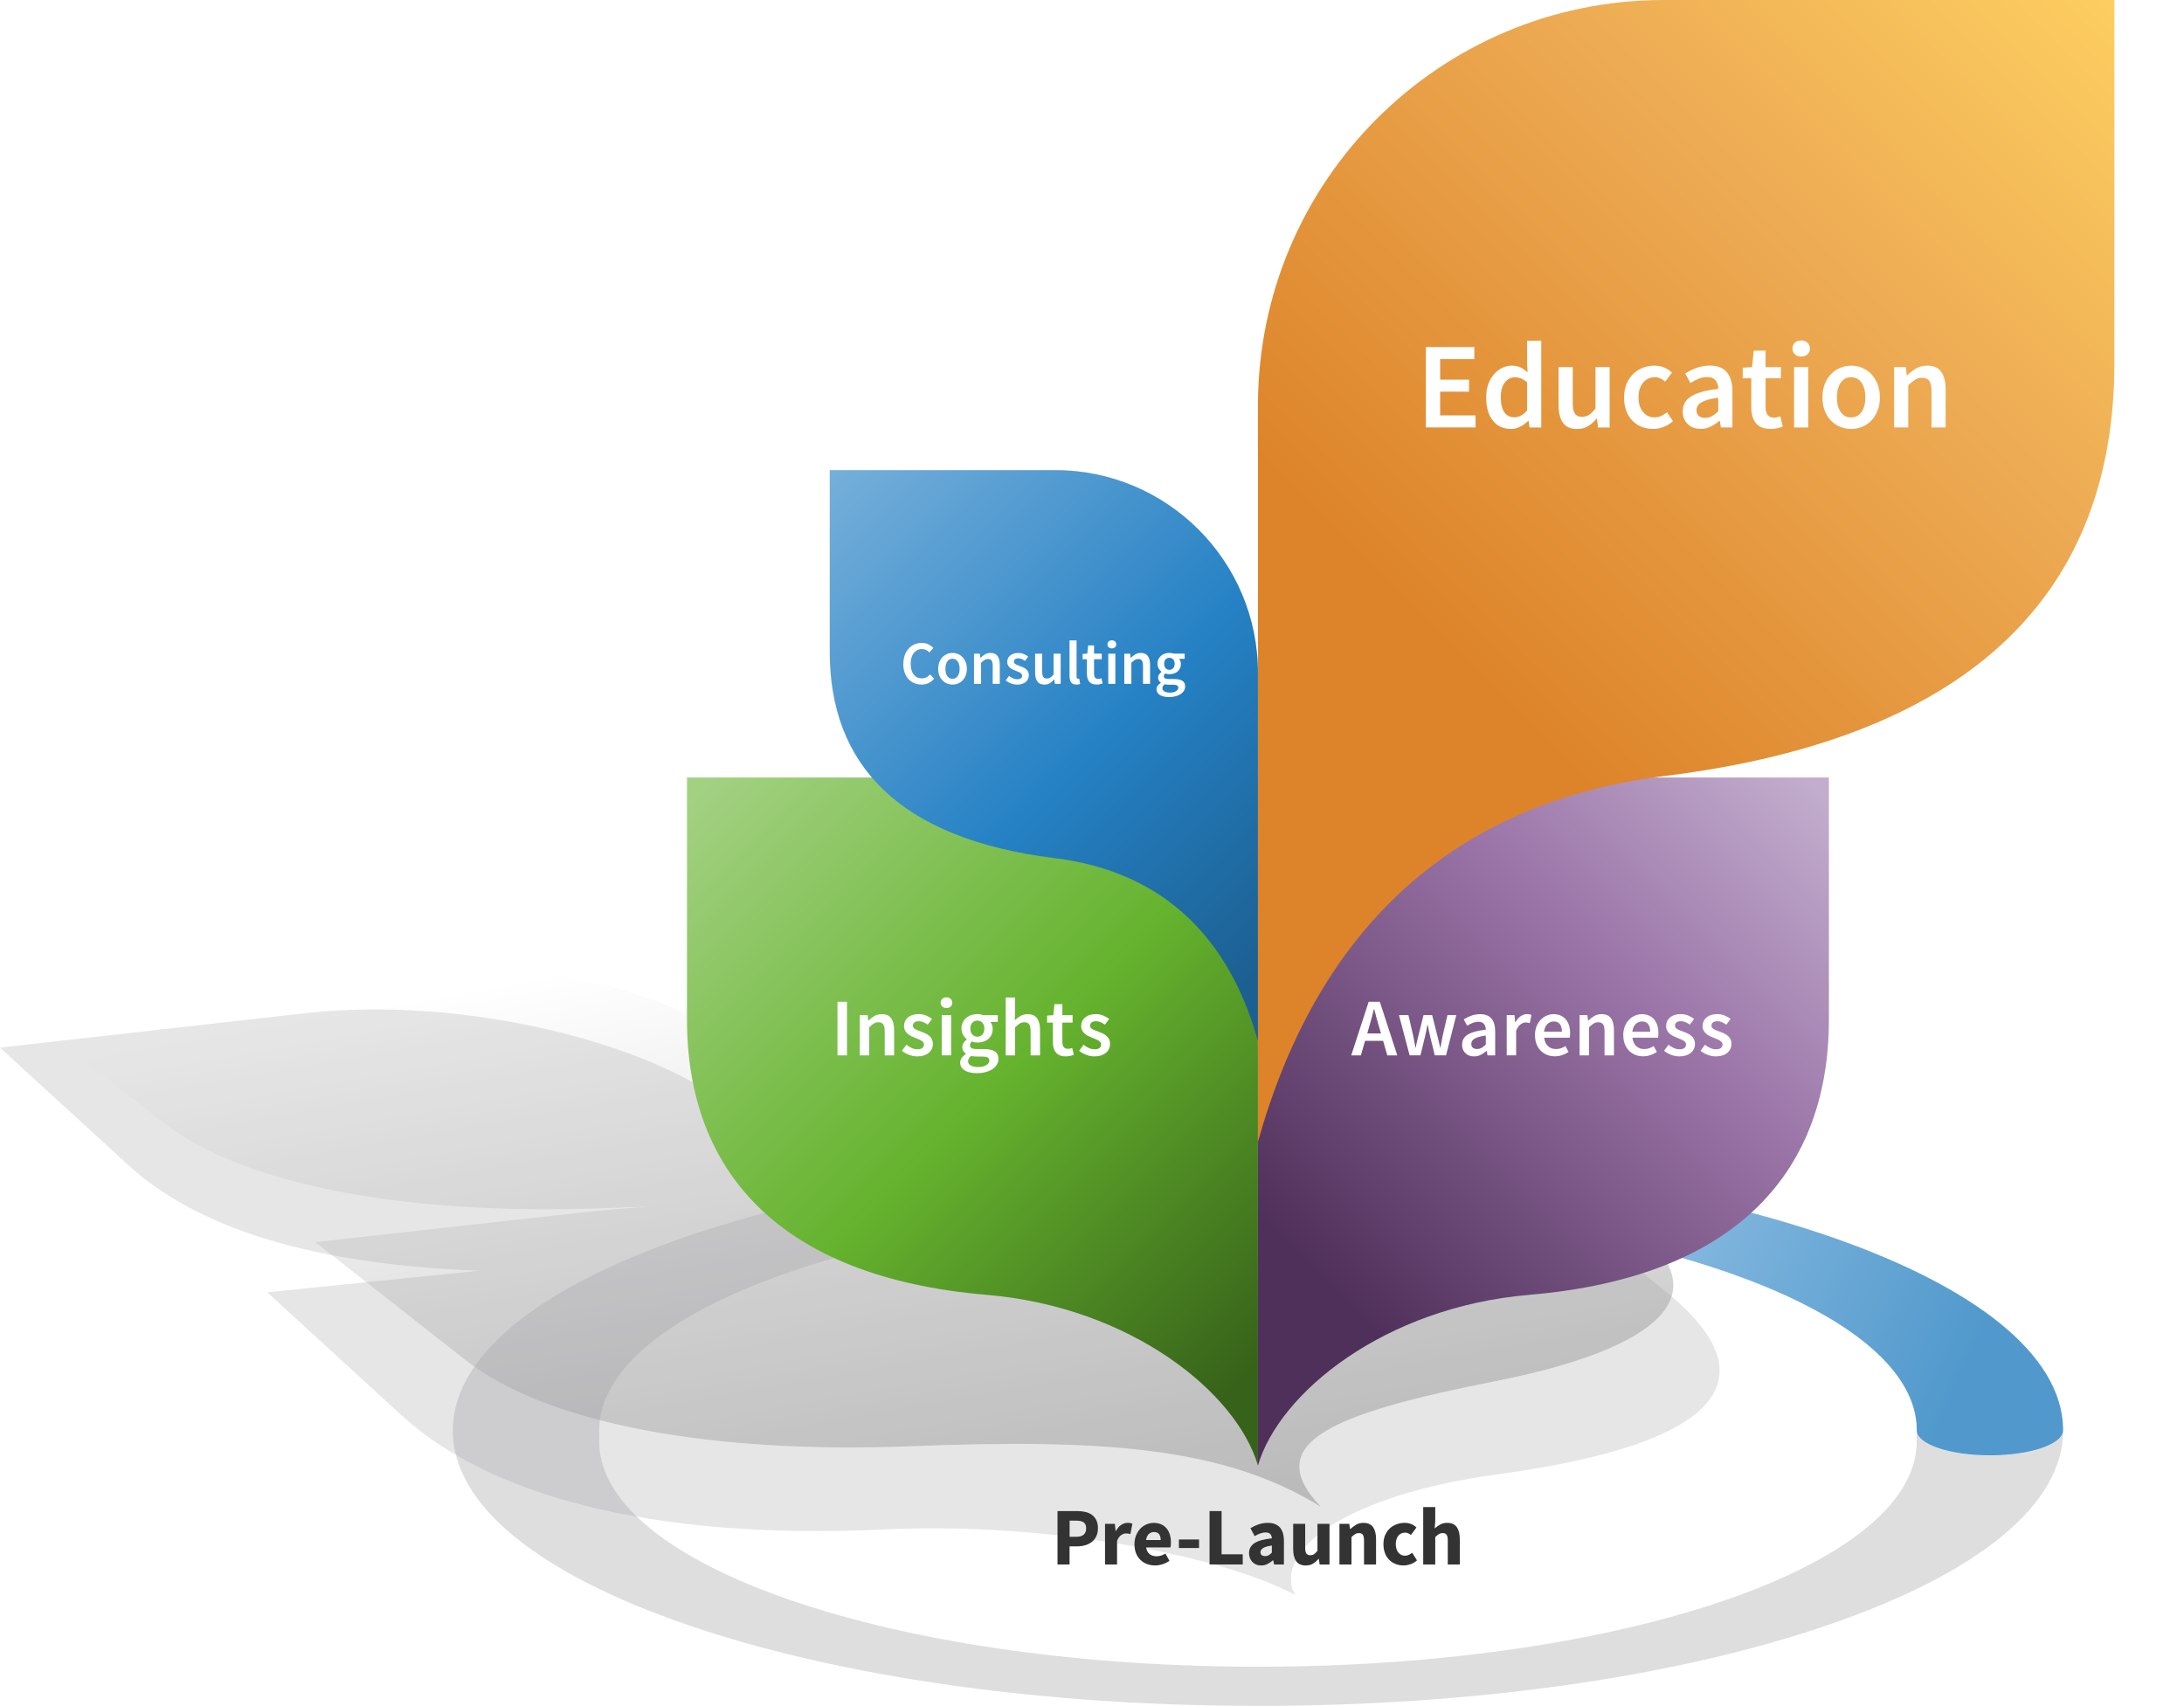 <svg width="800" height="625" viewBox="0 0 800 625" fill="none" xmlns="http://www.w3.org/2000/svg">
<g id="01-pre-launch-coliquio-solutions-framework-800x625" clip-path="url(#clip0_2_367)">
<rect width="800" height="625" fill="white"/>
<g id="Group">
<g id="cycle">
<path id="Vector" d="M755.73 523.7C755.73 523.81 755.73 523.91 755.73 524.02C755.73 523.91 755.73 523.8 755.73 523.7ZM755.73 523.37C755.73 523.46 755.73 523.55 755.73 523.64C755.73 523.55 755.73 523.46 755.73 523.37ZM702.09 523.18V523.22V523.18ZM460.79 423.17C461.22 423.17 461.65 423.17 462.08 423.17C461.65 423.17 461.22 423.17 460.79 423.17ZM460.79 423.17C382 423.17 307.94 433.66 252.23 452.71C196.52 471.76 165.85 497.09 165.85 524.04C165.85 550.99 196.52 576.32 252.23 595.37C307.94 614.42 382 624.92 460.79 624.92C539.58 624.92 613.64 614.43 669.34 595.37C725.05 576.32 755.73 550.99 755.73 524.04C755.73 529.1 743.72 533.21 728.92 533.21C714.12 533.21 702.1 529.1 702.1 524.04C702.1 524.13 702.1 524.22 702.1 524.31V524.34C702.1 524.42 702.1 524.49 702.1 524.57C702.1 524.6 702.1 524.62 702.1 524.65C702.1 524.71 702.1 524.78 702.1 524.84V524.87C702.1 524.95 702.1 525.03 702.1 525.11C701.31 546.59 676.66 566.76 632.47 582.05L632.41 582.07C632.09 582.18 631.77 582.29 631.45 582.4C631.13 582.51 630.81 582.62 630.48 582.73L630.42 582.75C585.7 597.87 526.75 606.3 463.95 606.57C463.71 606.57 463.48 606.57 463.24 606.57H463.16C462.98 606.57 462.78 606.57 462.6 606.57H462.37C462.15 606.57 461.93 606.57 461.71 606.57H461.61C461.35 606.57 461.09 606.57 460.83 606.57C460.57 606.57 460.31 606.57 460.05 606.57H459.95C459.73 606.57 459.51 606.57 459.29 606.57H459.06C458.88 606.57 458.69 606.57 458.5 606.57H458.41C458.18 606.57 457.94 606.57 457.71 606.57H457.69C394.4 606.3 335.02 597.74 290.18 582.4C245.18 567.01 220.14 546.61 219.51 524.87V524.84C219.51 524.77 219.51 524.71 219.51 524.64V524.57C219.51 524.49 219.51 524.42 219.51 524.34V524.31C219.51 524.22 219.51 524.13 219.51 524.04C219.51 523.95 219.51 523.86 219.51 523.77V523.73C219.51 523.66 219.51 523.58 219.51 523.51V523.44C219.51 523.38 219.51 523.31 219.51 523.24V523.2C220.13 501.46 245.17 481.06 290.18 465.67C335.18 450.28 394.84 441.71 458.39 441.5H458.49C458.68 441.5 458.87 441.5 459.06 441.5H459.28C459.5 441.5 459.72 441.5 459.94 441.5H460.04C460.3 441.5 460.56 441.5 460.82 441.5C446.01 441.5 434 437.39 434 432.33C434 427.27 446.01 423.16 460.82 423.16" fill="#DEDEDF"/>
<path id="Vector_2" d="M460.79 423.15C445.98 423.15 433.97 427.26 433.97 432.32C433.97 437.38 445.98 441.49 460.79 441.49C461.05 441.49 461.31 441.49 461.57 441.49H461.75C461.94 441.49 462.13 441.49 462.33 441.49H462.64C462.8 441.49 462.96 441.49 463.12 441.49H463.37C463.55 441.49 463.72 441.49 463.9 441.49H464.08C464.28 441.49 464.48 441.49 464.68 441.49H464.85C465.05 441.49 465.26 441.49 465.46 441.49H465.58C465.8 441.49 466.02 441.49 466.24 441.49H466.33C497.69 441.73 527.46 444.01 554.72 447.95C564.38 449.35 573.72 450.95 582.7 452.75L582.85 452.78C583.01 452.81 583.18 452.85 583.34 452.88C583.48 452.91 583.6 452.93 583.74 452.96C583.89 452.99 584.05 453.02 584.2 453.05C584.41 453.09 584.63 453.14 584.85 453.18L585.09 453.23C611.24 458.61 634.17 465.65 652.63 473.91L652.68 473.93C652.89 474.02 653.1 474.12 653.31 474.21H653.33C653.51 474.3 653.69 474.38 653.87 474.46L654.08 474.55C654.2 474.61 654.32 474.66 654.44 474.72C654.6 474.79 654.75 474.86 654.91 474.94L655.08 475.02C657.08 475.95 659.03 476.89 660.92 477.85C673.93 484.44 684.23 491.7 691.27 499.44C697.58 506.38 701.29 513.71 701.99 521.31V521.37C702 521.44 702.01 521.51 702.01 521.58C702.01 521.64 702.01 521.69 702.02 521.74C702.02 521.8 702.02 521.85 702.03 521.9V521.98V522.06C702.04 522.13 702.04 522.2 702.05 522.28V522.46C702.06 522.54 702.07 522.63 702.07 522.71V522.83C702.07 522.93 702.08 523.03 702.09 523.13V523.2C702.09 523.31 702.09 523.42 702.09 523.53V523.62C702.09 523.74 702.09 523.86 702.09 523.98C702.09 529.04 714.1 533.15 728.91 533.15C743.72 533.15 755.72 529.04 755.72 523.98C755.72 523.87 755.72 523.77 755.72 523.66V523.6C755.72 523.51 755.72 523.42 755.72 523.33V523.3C755.46 509.64 747.23 496.59 732.53 484.71C718.35 473.25 698.19 462.88 673.37 454.05H673.35C673.08 453.95 672.8 453.85 672.53 453.75C672.39 453.7 672.25 453.65 672.11 453.6C672.02 453.57 671.92 453.53 671.83 453.5C670.39 453 668.94 452.5 667.47 452.01C667.34 451.97 667.21 451.92 667.08 451.88C666.97 451.84 666.85 451.8 666.74 451.77C654.11 447.55 640.37 443.72 625.69 440.33C602.16 434.89 576.2 430.58 548.47 427.64C522.05 424.83 494.04 423.26 465.08 423.11H465C464.11 423.11 463.21 423.11 462.32 423.11H462.06C461.63 423.11 461.2 423.11 460.77 423.11" fill="url(#paint0_linear_2_367)"/>
<g id="Vector_3" filter="url(#filter0_d_2_367)">
<path d="M460.79 441.49C460.53 441.49 460.27 441.49 460.01 441.49H459.91C459.69 441.49 459.47 441.49 459.25 441.49H459.03C458.84 441.49 458.64 441.49 458.46 441.49H458.36C327.01 441.93 220.79 478.27 219.49 523.19V523.23C219.49 523.29 219.49 523.36 219.49 523.43V523.5C219.49 523.58 219.49 523.65 219.49 523.72V523.76C219.49 523.85 219.49 523.94 219.49 524.03C219.49 524.12 219.49 524.21 219.49 524.3V524.33C219.49 524.41 219.49 524.48 219.49 524.56V524.63C219.49 524.69 219.49 524.76 219.49 524.83V524.86C220.79 569.7 326.64 605.98 457.66 606.56H457.68C457.92 606.56 458.15 606.56 458.38 606.56H458.47C458.66 606.56 458.84 606.56 459.03 606.56H459.26C459.48 606.56 459.7 606.56 459.92 606.56H460.02C460.28 606.56 460.54 606.56 460.8 606.56C461.06 606.56 461.32 606.56 461.58 606.56H461.68C461.9 606.56 462.12 606.56 462.34 606.56H462.57C462.76 606.56 462.94 606.56 463.13 606.56H463.21C463.45 606.56 463.68 606.56 463.92 606.56C528.8 606.28 587.5 597.24 630.39 582.74L630.45 582.72C631.09 582.5 631.75 582.28 632.38 582.06L632.44 582.04C674.83 567.37 701.25 547.29 702.07 525.1C702.07 525.02 702.07 524.93 702.07 524.85V524.82C702.07 524.75 702.07 524.69 702.07 524.63C702.07 524.6 702.07 524.58 702.07 524.55C702.07 524.47 702.07 524.4 702.07 524.32V524.29C702.07 524.2 702.07 524.11 702.07 524.02C702.07 523.9 702.07 523.78 702.07 523.66V523.57C702.07 523.46 702.07 523.35 702.07 523.24V523.17C702.07 523.07 702.07 522.97 702.06 522.87C702.06 522.83 702.06 522.79 702.06 522.75C702.06 522.67 702.06 522.58 702.05 522.5C702.05 522.44 702.05 522.38 702.04 522.32C702.04 522.25 702.04 522.18 702.03 522.1C702.03 522.05 702.03 521.99 702.02 521.93C702.02 521.87 702.02 521.82 702.01 521.77C702.01 521.65 701.99 521.52 701.98 521.4V521.34C700.36 504.04 683.18 488.07 655.06 475.05L654.89 474.97C654.74 474.9 654.57 474.82 654.42 474.75C654.3 474.69 654.18 474.64 654.06 474.58L653.85 474.49C653.67 474.41 653.49 474.33 653.31 474.25H653.29C653.08 474.15 652.87 474.05 652.66 473.96L652.61 473.94C634.15 465.68 611.22 458.64 585.07 453.26L584.83 453.21C584.62 453.17 584.4 453.12 584.18 453.08C584.03 453.05 583.87 453.02 583.72 452.99C583.58 452.96 583.46 452.94 583.32 452.91C583.16 452.88 582.99 452.84 582.83 452.81L582.68 452.78C547.56 445.74 506.76 441.64 463.22 441.5H463.12C462.93 441.5 462.73 441.5 462.54 441.5H462.33C462.11 441.5 461.89 441.5 461.67 441.5H461.57C461.31 441.5 461.05 441.5 460.79 441.5" fill="white"/>
</g>
</g>
<g id="shadow02" style="mix-blend-mode:multiply" opacity="0.5" filter="url(#filter1_f_2_367)">
<g id="Group_2">
<path id="Vector_4" d="M488.38 363.24L433.45 320.1L336.92 330.83C290.33 336.01 226.08 349.55 265.63 380.61C226.08 349.55 147.55 351.88 100.96 357.05L4.43 367.78L59.36 410.92C89.7 434.75 150.83 445.35 222.09 442.57C227.7 442.35 233.15 442.17 238.44 442.03C228.94 442.6 220.02 443.4 212.03 444.29L115.5 455.02L170.43 498.16C200.77 521.99 261.9 532.59 333.16 529.81C404.32 527.03 448.48 530.05 483.81 551.97C461.47 528.6 487.96 517.74 547.67 505.97C607.46 494.18 629.78 474.3 599.44 450.48L544.51 407.34L447.98 418.07C440 418.96 431.49 420.09 423.09 421.51C427.38 420.59 431.88 419.66 436.59 418.73C496.38 406.94 518.7 387.06 488.36 363.24H488.38Z" fill="url(#paint1_linear_2_367)" fill-opacity="0.8"/>
</g>
</g>
<g id="shadow01" style="mix-blend-mode:multiply" opacity="0.5" filter="url(#filter2_f_2_367)">
<g id="Group_3" style="mix-blend-mode:multiply">
<g id="Vector_5" style="mix-blend-mode:multiply">
<path d="M494.91 378.71L440.47 334.09L320.43 347.63C261.9 354.23 240.15 381.34 271.6 408.58C240.16 381.34 168.54 364.76 111.89 371.16L0 383.78L47.03 426.84C71.52 449.26 113.06 463.28 175.68 465.49L97.89 473.41L147.11 518.48C178.05 546.81 236.02 564.4 324.15 560.27C385.75 557.38 448.69 570.45 474.3 584.21C466.38 568.9 490.7 547.97 548.81 540.05C634.57 528.37 646.89 503.26 610.96 473.82L553.85 427.02L469.55 435.6C518.23 421.68 523.28 401.97 494.91 378.71V378.71Z" fill="#9B9B9E" fill-opacity="0.5"/>
</g>
</g>
</g>
<g id="insights">
<path id="Vector_6" d="M361.72 284.83C416.43 284.83 460.78 329.18 460.78 383.89V536.87C453.01 510.21 414.4 478.83 361.42 474.34C284.35 467.81 251.64 428.16 251.64 373.45V284.82H361.72V284.83Z" fill="url(#paint2_linear_2_367)"/>
<g id="Group_4">
<path id="Vector_7" d="M306.77 366.98H310.25V386.62H306.77V366.98Z" fill="white"/>
<path id="Vector_8" d="M314.94 371.87H317.79L318.03 373.85H318.15C318.81 373.21 319.53 372.66 320.3 372.2C321.07 371.74 321.97 371.51 322.99 371.51C324.57 371.51 325.72 372.02 326.44 373.03C327.16 374.04 327.52 375.49 327.52 377.37V386.62H324.07V377.82C324.07 376.6 323.89 375.74 323.53 375.24C323.17 374.74 322.58 374.49 321.76 374.49C321.12 374.49 320.55 374.65 320.06 374.96C319.57 375.27 319.01 375.73 318.39 376.33V386.63H314.94V371.89V371.87Z" fill="white"/>
<path id="Vector_9" d="M332.01 382.72C332.67 383.24 333.33 383.65 333.98 383.94C334.63 384.23 335.34 384.38 336.1 384.38C336.9 384.38 337.49 384.22 337.87 383.88C338.25 383.55 338.44 383.12 338.44 382.6C338.44 382.3 338.35 382.03 338.17 381.8C337.99 381.57 337.75 381.36 337.45 381.18C337.15 381 336.81 380.83 336.43 380.68C336.05 380.53 335.67 380.37 335.29 380.21C334.81 380.03 334.32 379.82 333.82 379.58C333.32 379.34 332.87 379.05 332.48 378.71C332.09 378.37 331.77 377.97 331.52 377.52C331.27 377.07 331.14 376.53 331.14 375.91C331.14 374.61 331.62 373.55 332.58 372.73C333.54 371.91 334.85 371.5 336.51 371.5C337.53 371.5 338.45 371.68 339.27 372.04C340.09 372.4 340.8 372.81 341.4 373.27L339.81 375.37C339.29 374.99 338.76 374.68 338.23 374.45C337.7 374.22 337.14 374.1 336.56 374.1C335.82 374.1 335.27 374.26 334.92 374.57C334.57 374.88 334.39 375.27 334.39 375.73C334.39 376.03 334.48 376.29 334.65 376.5C334.82 376.71 335.04 376.9 335.33 377.06C335.61 377.22 335.94 377.37 336.31 377.51C336.68 377.65 337.07 377.79 337.47 377.93C337.97 378.11 338.47 378.32 338.97 378.55C339.47 378.78 339.93 379.07 340.34 379.41C340.75 379.75 341.08 380.17 341.33 380.66C341.58 381.15 341.71 381.74 341.71 382.42C341.71 383.06 341.58 383.66 341.33 384.21C341.08 384.76 340.71 385.24 340.23 385.65C339.75 386.06 339.15 386.39 338.43 386.63C337.71 386.87 336.89 386.99 335.97 386.99C334.95 386.99 333.94 386.79 332.95 386.4C331.96 386.01 331.1 385.52 330.38 384.94L332 382.72H332.01Z" fill="white"/>
<path id="Vector_10" d="M346.69 369.29C346.07 369.29 345.56 369.11 345.16 368.75C344.76 368.39 344.56 367.92 344.56 367.34C344.56 366.76 344.76 366.28 345.16 365.91C345.56 365.54 346.07 365.35 346.69 365.35C347.31 365.35 347.82 365.54 348.22 365.91C348.62 366.28 348.82 366.76 348.82 367.34C348.82 367.92 348.62 368.39 348.22 368.75C347.82 369.11 347.31 369.29 346.69 369.29ZM344.95 371.87H348.4V386.61H344.95V371.87Z" fill="white"/>
<path id="Vector_11" d="M351.72 389.29C351.72 388.67 351.9 388.09 352.26 387.56C352.62 387.03 353.14 386.55 353.82 386.13V386.01C353.44 385.77 353.12 385.45 352.87 385.05C352.62 384.65 352.49 384.15 352.49 383.55C352.49 382.95 352.65 382.44 352.99 381.97C353.32 381.5 353.7 381.11 354.12 380.81V380.69C353.62 380.31 353.17 379.78 352.78 379.11C352.39 378.44 352.19 377.66 352.19 376.78C352.19 375.9 352.35 375.19 352.67 374.53C352.99 373.87 353.42 373.31 353.95 372.86C354.48 372.41 355.1 372.07 355.8 371.84C356.5 371.61 357.24 371.49 358.02 371.49C358.42 371.49 358.81 371.53 359.18 371.6C359.55 371.67 359.89 371.76 360.19 371.86H365.48V374.41H362.78C363.02 374.69 363.22 375.05 363.38 375.48C363.54 375.91 363.62 376.39 363.62 376.91C363.62 377.73 363.47 378.45 363.18 379.07C362.89 379.69 362.49 380.21 361.99 380.63C361.49 381.05 360.9 381.37 360.22 381.59C359.54 381.81 358.81 381.92 358.03 381.92C357.71 381.92 357.38 381.89 357.04 381.83C356.7 381.77 356.36 381.67 356.02 381.53C355.8 381.73 355.62 381.93 355.49 382.13C355.36 382.33 355.3 382.6 355.3 382.94C355.3 383.36 355.47 383.69 355.83 383.93C356.18 384.17 356.81 384.29 357.71 384.29H360.32C362.1 384.29 363.45 384.57 364.36 385.15C365.27 385.72 365.73 386.65 365.73 387.93C365.73 388.65 365.54 389.33 365.17 389.97C364.8 390.61 364.27 391.16 363.59 391.62C362.91 392.08 362.08 392.45 361.11 392.72C360.14 392.99 359.05 393.13 357.85 393.13C356.97 393.13 356.15 393.05 355.4 392.89C354.65 392.73 354 392.49 353.46 392.17C352.92 391.85 352.49 391.45 352.18 390.97C351.87 390.49 351.71 389.93 351.71 389.29H351.72ZM354.6 388.78C354.6 389.44 354.94 389.96 355.61 390.33C356.28 390.7 357.21 390.89 358.39 390.89C359.57 390.89 360.56 390.65 361.29 390.18C362.02 389.71 362.39 389.15 362.39 388.51C362.39 387.93 362.16 387.54 361.71 387.34C361.26 387.14 360.61 387.04 359.77 387.04H357.76C356.96 387.04 356.29 386.97 355.75 386.83C354.99 387.41 354.61 388.06 354.61 388.78H354.6ZM358.02 379.77C358.72 379.77 359.32 379.51 359.82 379C360.32 378.49 360.57 377.75 360.57 376.79C360.57 375.83 360.32 375.15 359.83 374.64C359.34 374.13 358.73 373.87 358.01 373.87C357.29 373.87 356.68 374.12 356.18 374.62C355.68 375.12 355.43 375.84 355.43 376.78C355.43 377.72 355.68 378.48 356.18 378.99C356.68 379.5 357.29 379.76 358.01 379.76L358.02 379.77Z" fill="white"/>
<path id="Vector_12" d="M368.39 365.42H371.84V370.89L371.72 373.74C372.34 373.16 373.03 372.64 373.78 372.19C374.53 371.74 375.42 371.51 376.44 371.51C378.02 371.51 379.17 372.02 379.89 373.03C380.61 374.04 380.97 375.49 380.97 377.37V386.62H377.52V377.82C377.52 376.6 377.34 375.74 376.98 375.24C376.62 374.74 376.03 374.49 375.21 374.49C374.57 374.49 374 374.65 373.51 374.96C373.02 375.27 372.46 375.73 371.84 376.33V386.63H368.39V365.43V365.42Z" fill="white"/>
<path id="Vector_13" d="M385.66 374.61H383.56V372.03L385.84 371.88L386.26 367.86H389.14V371.88H392.89V374.61H389.14V381.64C389.14 383.36 389.83 384.22 391.21 384.22C391.47 384.22 391.74 384.19 392.01 384.13C392.28 384.07 392.53 383.99 392.75 383.89L393.35 386.44C392.95 386.58 392.49 386.7 391.98 386.82C391.47 386.93 390.92 386.98 390.34 386.98C389.48 386.98 388.75 386.85 388.16 386.59C387.57 386.33 387.09 385.96 386.72 385.49C386.35 385.02 386.08 384.46 385.91 383.81C385.74 383.16 385.65 382.43 385.65 381.63V374.6L385.66 374.61Z" fill="white"/>
<path id="Vector_14" d="M396.91 382.72C397.57 383.24 398.23 383.65 398.88 383.94C399.53 384.23 400.24 384.38 401 384.38C401.8 384.38 402.39 384.22 402.77 383.88C403.15 383.55 403.34 383.12 403.34 382.6C403.34 382.3 403.25 382.03 403.07 381.8C402.89 381.57 402.65 381.36 402.35 381.18C402.05 381 401.71 380.83 401.33 380.68C400.95 380.53 400.57 380.37 400.19 380.21C399.71 380.03 399.22 379.82 398.72 379.58C398.22 379.34 397.77 379.05 397.38 378.71C396.99 378.37 396.67 377.97 396.42 377.52C396.17 377.07 396.04 376.53 396.04 375.91C396.04 374.61 396.52 373.55 397.48 372.73C398.44 371.91 399.75 371.5 401.41 371.5C402.43 371.5 403.35 371.68 404.17 372.04C404.99 372.4 405.7 372.81 406.3 373.27L404.71 375.37C404.19 374.99 403.66 374.68 403.13 374.45C402.6 374.22 402.04 374.1 401.46 374.1C400.72 374.1 400.17 374.26 399.82 374.57C399.47 374.88 399.29 375.27 399.29 375.73C399.29 376.03 399.38 376.29 399.55 376.5C399.72 376.71 399.94 376.9 400.23 377.06C400.51 377.22 400.84 377.37 401.21 377.51C401.58 377.65 401.97 377.79 402.37 377.93C402.87 378.11 403.37 378.32 403.87 378.55C404.37 378.78 404.83 379.07 405.24 379.41C405.65 379.75 405.98 380.17 406.23 380.66C406.48 381.15 406.61 381.74 406.61 382.42C406.61 383.06 406.48 383.66 406.23 384.21C405.98 384.76 405.61 385.24 405.13 385.65C404.65 386.06 404.05 386.39 403.33 386.63C402.61 386.87 401.79 386.99 400.87 386.99C399.85 386.99 398.84 386.79 397.85 386.4C396.86 386.01 396 385.52 395.28 384.94L396.9 382.72H396.91Z" fill="white"/>
</g>
</g>
<g id="awareness">
<path id="Vector_15" d="M559.85 284.83C505.14 284.83 460.79 329.18 460.79 383.89V536.87C468.56 510.21 507.17 478.83 560.15 474.34C637.22 467.81 669.93 428.16 669.93 373.45V284.82H559.85V284.83Z" fill="url(#paint3_linear_2_367)"/>
<g id="Group_5">
<path id="Vector_16" d="M506.63 381.3H500.02L498.49 386.62H494.95L501.35 366.98H505.43L511.83 386.62H508.17L506.64 381.3H506.63ZM505.85 378.57L505.16 376.17C504.84 375.13 504.53 374.06 504.24 372.96C503.95 371.86 503.66 370.77 503.38 369.69H503.26C502.98 370.79 502.7 371.89 502.42 372.98C502.14 374.07 501.84 375.14 501.52 376.18L500.83 378.58H505.84L505.85 378.57Z" fill="white"/>
<path id="Vector_17" d="M512.43 371.87H515.91L517.68 379.53C517.84 380.23 517.98 380.93 518.09 381.63C518.2 382.33 518.32 383.04 518.46 383.76H518.58C518.72 383.04 518.87 382.33 519.02 381.63C519.17 380.93 519.34 380.23 519.52 379.53L521.44 371.87H524.59L526.54 379.53C526.72 380.23 526.89 380.93 527.05 381.63C527.21 382.33 527.37 383.04 527.53 383.76H527.65C527.79 383.04 527.92 382.33 528.04 381.63C528.16 380.93 528.29 380.23 528.43 379.53L530.2 371.87H533.44L529.69 386.61H525.58L523.87 379.73C523.71 379.03 523.56 378.33 523.42 377.64C523.28 376.95 523.13 376.21 522.97 375.43H522.85C522.71 376.21 522.57 376.95 522.43 377.65C522.29 378.35 522.14 379.05 521.98 379.75L520.3 386.6H516.34L512.44 371.86L512.43 371.87Z" fill="white"/>
<path id="Vector_18" d="M535.57 382.66C535.57 381.08 536.26 379.86 537.64 379C539.02 378.14 541.22 377.54 544.25 377.2C544.25 376.82 544.2 376.45 544.1 376.1C544 375.75 543.84 375.44 543.63 375.17C543.42 374.9 543.15 374.69 542.82 374.54C542.49 374.39 542.07 374.31 541.57 374.31C540.83 374.31 540.11 374.45 539.42 374.73C538.73 375.01 538.06 375.35 537.42 375.75L536.16 373.44C536.98 372.92 537.9 372.47 538.91 372.09C539.92 371.71 541.02 371.52 542.2 371.52C544.06 371.52 545.44 372.07 546.34 373.16C547.24 374.25 547.69 375.83 547.69 377.89V386.63H544.87L544.6 385.01H544.51C543.85 385.57 543.14 386.04 542.39 386.42C541.64 386.8 540.82 386.99 539.94 386.99C538.64 386.99 537.58 386.6 536.77 385.8C535.96 385.01 535.55 383.96 535.55 382.66H535.57ZM538.93 382.39C538.93 383.05 539.13 383.53 539.52 383.83C539.91 384.13 540.42 384.28 541.04 384.28C541.66 384.28 542.19 384.14 542.69 383.86C543.19 383.58 543.71 383.18 544.25 382.66V379.36C543.25 379.48 542.41 379.64 541.73 379.84C541.05 380.04 540.5 380.27 540.09 380.52C539.68 380.77 539.38 381.06 539.2 381.38C539.02 381.7 538.93 382.04 538.93 382.4V382.39Z" fill="white"/>
<path id="Vector_19" d="M551.91 371.87H554.76L555 374.48H555.12C555.64 373.52 556.27 372.78 557.01 372.27C557.75 371.76 558.51 371.5 559.29 371.5C559.99 371.5 560.55 371.6 560.97 371.8L560.37 374.8C560.11 374.72 559.87 374.66 559.65 374.62C559.43 374.58 559.16 374.56 558.84 374.56C558.26 374.56 557.65 374.79 557.01 375.24C556.37 375.69 555.82 376.48 555.36 377.6V386.61H551.91V371.87V371.87Z" fill="white"/>
<path id="Vector_20" d="M562.25 379.26C562.25 378.06 562.44 376.98 562.82 376.02C563.2 375.06 563.71 374.25 564.34 373.59C564.97 372.93 565.7 372.42 566.52 372.06C567.34 371.7 568.18 371.52 569.04 371.52C570.04 371.52 570.92 371.69 571.68 372.03C572.44 372.37 573.08 372.85 573.59 373.47C574.1 374.09 574.49 374.83 574.75 375.69C575.01 376.55 575.14 377.49 575.14 378.51C575.14 379.19 575.09 379.73 574.99 380.13H565.62C565.78 381.47 566.25 382.5 567.02 383.22C567.79 383.94 568.78 384.3 569.98 384.3C570.62 384.3 571.22 384.21 571.77 384.01C572.32 383.82 572.87 383.55 573.41 383.21L574.58 385.37C573.88 385.83 573.1 386.21 572.24 386.51C571.38 386.81 570.48 386.96 569.54 386.96C568.52 386.96 567.57 386.78 566.69 386.43C565.81 386.08 565.04 385.57 564.38 384.91C563.72 384.25 563.2 383.44 562.83 382.49C562.46 381.54 562.27 380.45 562.27 379.23L562.25 379.26ZM572.13 377.94C572.13 376.76 571.88 375.84 571.39 375.18C570.9 374.52 570.14 374.19 569.12 374.19C568.24 374.19 567.47 374.51 566.81 375.14C566.15 375.77 565.74 376.71 565.58 377.95H572.13V377.94Z" fill="white"/>
<path id="Vector_21" d="M578.61 371.87H581.46L581.7 373.85H581.82C582.48 373.21 583.2 372.66 583.97 372.2C584.74 371.74 585.64 371.51 586.66 371.51C588.24 371.51 589.39 372.02 590.11 373.03C590.83 374.04 591.19 375.49 591.19 377.37V386.62H587.74V377.82C587.74 376.6 587.56 375.74 587.2 375.24C586.84 374.74 586.25 374.49 585.43 374.49C584.79 374.49 584.22 374.65 583.73 374.96C583.24 375.27 582.68 375.73 582.06 376.33V386.63H578.61V371.89V371.87Z" fill="white"/>
<path id="Vector_22" d="M594.59 379.26C594.59 378.06 594.78 376.98 595.16 376.02C595.54 375.06 596.05 374.25 596.68 373.59C597.31 372.93 598.04 372.42 598.86 372.06C599.68 371.7 600.52 371.52 601.38 371.52C602.38 371.52 603.26 371.69 604.02 372.03C604.78 372.37 605.42 372.85 605.93 373.47C606.44 374.09 606.83 374.83 607.09 375.69C607.35 376.55 607.48 377.49 607.48 378.51C607.48 379.19 607.43 379.73 607.33 380.13H597.96C598.12 381.47 598.59 382.5 599.36 383.22C600.13 383.94 601.12 384.3 602.32 384.3C602.96 384.3 603.56 384.21 604.11 384.01C604.66 383.82 605.21 383.55 605.75 383.21L606.92 385.37C606.22 385.83 605.44 386.21 604.58 386.51C603.72 386.81 602.82 386.96 601.88 386.96C600.86 386.96 599.91 386.78 599.03 386.43C598.15 386.08 597.38 385.57 596.72 384.91C596.06 384.25 595.54 383.44 595.17 382.49C594.8 381.54 594.61 380.45 594.61 379.23L594.59 379.26ZM604.47 377.94C604.47 376.76 604.22 375.84 603.73 375.18C603.24 374.52 602.48 374.19 601.46 374.19C600.58 374.19 599.81 374.51 599.15 375.14C598.49 375.77 598.08 376.71 597.92 377.95H604.47V377.94Z" fill="white"/>
<path id="Vector_23" d="M611.17 382.72C611.83 383.24 612.49 383.65 613.14 383.94C613.79 384.23 614.5 384.38 615.26 384.38C616.06 384.38 616.65 384.22 617.03 383.88C617.41 383.55 617.6 383.12 617.6 382.6C617.6 382.3 617.51 382.03 617.33 381.8C617.15 381.57 616.91 381.36 616.61 381.18C616.31 381 615.97 380.83 615.59 380.68C615.21 380.53 614.83 380.37 614.45 380.21C613.97 380.03 613.48 379.82 612.98 379.58C612.48 379.34 612.03 379.05 611.64 378.71C611.25 378.37 610.93 377.97 610.68 377.52C610.43 377.07 610.3 376.53 610.3 375.91C610.3 374.61 610.78 373.55 611.74 372.73C612.7 371.91 614.01 371.5 615.67 371.5C616.69 371.5 617.61 371.68 618.43 372.04C619.25 372.4 619.96 372.81 620.56 373.27L618.97 375.37C618.45 374.99 617.92 374.68 617.39 374.45C616.86 374.22 616.3 374.1 615.72 374.1C614.98 374.1 614.43 374.26 614.08 374.57C613.73 374.88 613.55 375.27 613.55 375.73C613.55 376.03 613.64 376.29 613.81 376.5C613.98 376.71 614.2 376.9 614.49 377.06C614.77 377.22 615.1 377.37 615.47 377.51C615.84 377.65 616.23 377.79 616.63 377.93C617.13 378.11 617.63 378.32 618.13 378.55C618.63 378.78 619.09 379.07 619.5 379.41C619.91 379.75 620.24 380.17 620.49 380.66C620.74 381.15 620.87 381.74 620.87 382.42C620.87 383.06 620.74 383.66 620.49 384.21C620.24 384.76 619.87 385.24 619.39 385.65C618.91 386.06 618.31 386.39 617.59 386.63C616.87 386.87 616.05 386.99 615.13 386.99C614.11 386.99 613.1 386.79 612.11 386.4C611.12 386.01 610.26 385.52 609.54 384.94L611.16 382.72H611.17Z" fill="white"/>
<path id="Vector_24" d="M624.53 382.72C625.19 383.24 625.85 383.65 626.5 383.94C627.15 384.23 627.86 384.38 628.62 384.38C629.42 384.38 630.01 384.22 630.39 383.88C630.77 383.55 630.96 383.12 630.96 382.6C630.96 382.3 630.87 382.03 630.69 381.8C630.51 381.57 630.27 381.36 629.97 381.18C629.67 381 629.33 380.83 628.95 380.68C628.57 380.53 628.19 380.37 627.81 380.21C627.33 380.03 626.84 379.82 626.34 379.58C625.84 379.34 625.39 379.05 625 378.71C624.61 378.37 624.29 377.97 624.04 377.52C623.79 377.07 623.66 376.53 623.66 375.91C623.66 374.61 624.14 373.55 625.1 372.73C626.06 371.91 627.37 371.5 629.03 371.5C630.05 371.5 630.97 371.68 631.79 372.04C632.61 372.4 633.32 372.81 633.92 373.27L632.33 375.37C631.81 374.99 631.28 374.68 630.75 374.45C630.22 374.22 629.66 374.1 629.08 374.1C628.34 374.1 627.79 374.26 627.44 374.57C627.09 374.88 626.91 375.27 626.91 375.73C626.91 376.03 627 376.29 627.17 376.5C627.34 376.71 627.56 376.9 627.85 377.06C628.13 377.22 628.46 377.37 628.83 377.51C629.2 377.65 629.59 377.79 629.99 377.93C630.49 378.11 630.99 378.32 631.49 378.55C631.99 378.78 632.45 379.07 632.86 379.41C633.27 379.75 633.6 380.17 633.85 380.66C634.1 381.15 634.23 381.74 634.23 382.42C634.23 383.06 634.1 383.66 633.85 384.21C633.6 384.76 633.23 385.24 632.75 385.65C632.27 386.06 631.67 386.39 630.95 386.63C630.23 386.87 629.41 386.99 628.49 386.99C627.47 386.99 626.46 386.79 625.47 386.4C624.48 386.01 623.62 385.52 622.9 384.94L624.52 382.72H624.53Z" fill="white"/>
</g>
</g>
<g id="consulting">
<path id="Vector_25" d="M386.49 172.21C427.52 172.21 460.79 205.47 460.79 246.51V381.35C450.47 344.43 427.02 319.4 386.27 314.35C328.7 307.21 303.93 279.72 303.93 238.69V172.22H386.49V172.21Z" fill="url(#paint4_linear_2_367)"/>
<path id="Vector_26" d="M330.9 243.19C330.9 241.99 331.08 240.91 331.43 239.96C331.78 239.01 332.27 238.2 332.88 237.54C333.5 236.88 334.22 236.38 335.04 236.03C335.87 235.68 336.75 235.51 337.7 235.51C338.65 235.51 339.41 235.7 340.12 236.07C340.83 236.45 341.42 236.88 341.89 237.38L340.43 239C340.05 238.62 339.65 238.33 339.23 238.11C338.8 237.89 338.3 237.78 337.73 237.78C337.11 237.78 336.55 237.9 336.05 238.15C335.55 238.4 335.11 238.75 334.74 239.21C334.37 239.67 334.09 240.23 333.88 240.89C333.68 241.55 333.58 242.29 333.58 243.12C333.58 244.8 333.94 246.12 334.67 247.07C335.4 248.02 336.39 248.5 337.63 248.5C338.29 248.5 338.86 248.37 339.35 248.12C339.84 247.86 340.29 247.5 340.71 247.04L342.17 248.64C341.57 249.33 340.89 249.86 340.12 250.23C339.35 250.6 338.51 250.78 337.57 250.78C336.63 250.78 335.75 250.61 334.93 250.28C334.12 249.95 333.41 249.46 332.81 248.82C332.21 248.17 331.74 247.38 331.39 246.43C331.04 245.48 330.87 244.4 330.87 243.19H330.9Z" fill="white"/>
<path id="Vector_27" d="M343.65 245C343.65 244.08 343.79 243.27 344.08 242.54C344.36 241.82 344.75 241.21 345.24 240.72C345.73 240.22 346.29 239.85 346.92 239.58C347.55 239.32 348.21 239.19 348.9 239.19C349.59 239.19 350.26 239.32 350.89 239.58C351.53 239.84 352.09 240.22 352.57 240.72C353.05 241.22 353.44 241.82 353.73 242.54C354.02 243.26 354.17 244.08 354.17 245C354.17 245.92 354.02 246.73 353.73 247.45C353.44 248.17 353.05 248.78 352.57 249.27C352.09 249.77 351.53 250.14 350.89 250.4C350.25 250.66 349.59 250.78 348.9 250.78C348.21 250.78 347.55 250.65 346.92 250.4C346.29 250.15 345.73 249.77 345.24 249.27C344.75 248.77 344.36 248.17 344.08 247.45C343.79 246.73 343.65 245.91 343.65 245ZM346.31 245C346.31 246.11 346.54 247 347 247.67C347.46 248.34 348.09 248.67 348.9 248.67C349.71 248.67 350.35 248.34 350.81 247.67C351.27 247 351.51 246.11 351.51 245C351.51 243.89 351.28 242.98 350.81 242.31C350.34 241.64 349.71 241.31 348.9 241.31C348.09 241.31 347.45 241.64 347 242.31C346.54 242.98 346.31 243.88 346.31 245Z" fill="white"/>
<path id="Vector_28" d="M356.78 239.46H358.92L359.1 240.95H359.19C359.69 240.47 360.22 240.06 360.8 239.71C361.38 239.36 362.05 239.19 362.82 239.19C364.01 239.19 364.87 239.57 365.41 240.33C365.95 241.09 366.22 242.17 366.22 243.58V250.52H363.63V243.92C363.63 243 363.49 242.36 363.22 241.98C362.95 241.6 362.51 241.42 361.89 241.42C361.41 241.42 360.99 241.54 360.62 241.77C360.25 242 359.84 242.34 359.37 242.79V250.52H356.78V239.46V239.46Z" fill="white"/>
<path id="Vector_29" d="M369.58 247.59C370.08 247.98 370.57 248.28 371.06 248.5C371.55 248.72 372.08 248.83 372.65 248.83C373.25 248.83 373.69 248.71 373.98 248.46C374.27 248.21 374.41 247.89 374.41 247.5C374.41 247.27 374.34 247.08 374.21 246.9C374.07 246.73 373.9 246.57 373.67 246.44C373.44 246.3 373.19 246.18 372.9 246.07C372.61 245.96 372.33 245.84 372.04 245.72C371.68 245.58 371.31 245.43 370.94 245.25C370.56 245.07 370.23 244.85 369.94 244.6C369.65 244.34 369.41 244.05 369.22 243.71C369.03 243.37 368.94 242.97 368.94 242.51C368.94 241.53 369.3 240.74 370.02 240.12C370.74 239.5 371.72 239.2 372.97 239.2C373.74 239.2 374.43 239.34 375.04 239.61C375.66 239.88 376.19 240.19 376.64 240.53L375.45 242.11C375.06 241.83 374.67 241.6 374.27 241.42C373.87 241.25 373.46 241.16 373.02 241.16C372.46 241.16 372.05 241.28 371.79 241.51C371.53 241.74 371.4 242.03 371.4 242.38C371.4 242.61 371.46 242.8 371.59 242.95C371.72 243.11 371.89 243.25 372.1 243.37C372.31 243.49 372.55 243.6 372.83 243.71C373.11 243.82 373.4 243.92 373.7 244.03C374.08 244.17 374.45 244.32 374.83 244.49C375.21 244.66 375.55 244.88 375.85 245.13C376.16 245.39 376.41 245.7 376.59 246.06C376.78 246.43 376.87 246.87 376.87 247.38C376.87 247.86 376.78 248.31 376.59 248.72C376.4 249.13 376.13 249.49 375.77 249.8C375.41 250.11 374.96 250.35 374.42 250.53C373.88 250.71 373.26 250.8 372.57 250.8C371.8 250.8 371.05 250.65 370.31 250.36C369.57 250.07 368.93 249.7 368.38 249.27L369.6 247.6L369.58 247.59Z" fill="white"/>
<path id="Vector_30" d="M379.17 239.46H381.76V246.06C381.76 246.98 381.9 247.62 382.17 248C382.44 248.38 382.88 248.56 383.48 248.56C383.96 248.56 384.38 248.44 384.75 248.2C385.12 247.96 385.51 247.57 385.93 247.03V239.46H388.52V250.52H386.4L386.2 248.9H386.13C385.65 249.47 385.13 249.93 384.56 250.27C384 250.62 383.33 250.79 382.57 250.79C381.38 250.79 380.52 250.41 379.98 249.65C379.44 248.89 379.17 247.81 379.17 246.4V239.46V239.46Z" fill="white"/>
<path id="Vector_31" d="M391.76 234.61H394.35V247.81C394.35 248.13 394.41 248.35 394.53 248.47C394.65 248.6 394.78 248.66 394.91 248.66H395.08C395.13 248.66 395.21 248.65 395.32 248.61L395.66 250.55C395.31 250.7 394.86 250.78 394.29 250.78C393.36 250.78 392.71 250.5 392.33 249.95C391.95 249.4 391.77 248.64 391.77 247.68V234.62L391.76 234.61Z" fill="white"/>
<path id="Vector_32" d="M398.14 241.5H396.56V239.56L398.27 239.45L398.59 236.43H400.75V239.45H403.57V241.5H400.75V246.77C400.75 248.06 401.27 248.71 402.3 248.71C402.49 248.71 402.69 248.69 402.9 248.64C403.1 248.6 403.29 248.54 403.45 248.46L403.9 250.37C403.6 250.48 403.26 250.57 402.88 250.65C402.5 250.73 402.09 250.77 401.65 250.77C401 250.77 400.46 250.67 400.02 250.48C399.58 250.28 399.22 250.01 398.94 249.66C398.66 249.31 398.46 248.89 398.33 248.4C398.2 247.91 398.14 247.37 398.14 246.77V241.5V241.5Z" fill="white"/>
<path id="Vector_33" d="M407.27 237.52C406.8 237.52 406.42 237.38 406.12 237.11C405.82 236.84 405.67 236.49 405.67 236.05C405.67 235.61 405.82 235.26 406.12 234.98C406.42 234.7 406.8 234.56 407.27 234.56C407.74 234.56 408.12 234.7 408.42 234.98C408.72 235.26 408.87 235.61 408.87 236.05C408.87 236.49 408.72 236.84 408.42 237.11C408.12 237.38 407.74 237.52 407.27 237.52ZM405.96 239.46H408.55V250.52H405.96V239.46Z" fill="white"/>
<path id="Vector_34" d="M411.83 239.46H413.97L414.15 240.95H414.24C414.74 240.47 415.27 240.06 415.85 239.71C416.43 239.36 417.1 239.19 417.87 239.19C419.06 239.19 419.92 239.57 420.46 240.33C421 241.09 421.27 242.17 421.27 243.58V250.52H418.68V243.92C418.68 243 418.54 242.36 418.27 241.98C418 241.6 417.56 241.42 416.94 241.42C416.46 241.42 416.04 241.54 415.67 241.77C415.3 242 414.89 242.34 414.42 242.79V250.52H411.83V239.46V239.46Z" fill="white"/>
<path id="Vector_35" d="M423.63 252.52C423.63 252.05 423.77 251.62 424.04 251.22C424.31 250.82 424.7 250.47 425.21 250.15V250.06C424.92 249.88 424.69 249.64 424.5 249.34C424.31 249.04 424.22 248.66 424.22 248.21C424.22 247.76 424.34 247.38 424.59 247.03C424.84 246.68 425.12 246.39 425.43 246.16V246.07C425.05 245.78 424.72 245.39 424.43 244.89C424.14 244.39 423.99 243.81 423.99 243.14C423.99 242.47 424.11 241.95 424.35 241.45C424.59 240.95 424.91 240.54 425.31 240.2C425.71 239.86 426.17 239.61 426.7 239.43C427.23 239.26 427.78 239.17 428.37 239.17C428.67 239.17 428.96 239.2 429.24 239.25C429.52 239.3 429.77 239.37 429.99 239.44H433.95V241.35H431.92C432.1 241.56 432.25 241.83 432.37 242.15C432.49 242.47 432.55 242.83 432.55 243.22C432.55 243.84 432.44 244.38 432.22 244.84C432 245.3 431.71 245.7 431.33 246.01C430.95 246.32 430.51 246.57 430 246.73C429.49 246.9 428.94 246.98 428.36 246.98C428.12 246.98 427.87 246.96 427.62 246.91C427.36 246.87 427.11 246.79 426.85 246.68C426.68 246.83 426.55 246.98 426.46 247.13C426.37 247.28 426.31 247.48 426.31 247.74C426.31 248.06 426.44 248.3 426.7 248.48C426.96 248.66 427.43 248.75 428.11 248.75H430.07C431.41 248.75 432.42 248.96 433.1 249.39C433.78 249.82 434.12 250.51 434.12 251.47C434.12 252.01 433.98 252.52 433.7 253C433.42 253.48 433.03 253.89 432.52 254.24C432.01 254.59 431.39 254.86 430.66 255.06C429.93 255.26 429.12 255.36 428.22 255.36C427.56 255.36 426.95 255.3 426.38 255.18C425.82 255.06 425.33 254.88 424.93 254.64C424.52 254.4 424.21 254.1 423.97 253.74C423.74 253.38 423.62 252.96 423.62 252.48L423.63 252.52ZM425.79 252.14C425.79 252.64 426.04 253.02 426.54 253.3C427.04 253.58 427.74 253.72 428.62 253.72C429.5 253.72 430.25 253.54 430.79 253.19C431.34 252.84 431.61 252.42 431.61 251.94C431.61 251.5 431.44 251.21 431.1 251.06C430.76 250.91 430.28 250.83 429.65 250.83H428.14C427.54 250.83 427.04 250.78 426.63 250.67C426.06 251.11 425.77 251.59 425.77 252.13L425.79 252.14ZM428.36 245.38C428.89 245.38 429.34 245.19 429.71 244.81C430.09 244.43 430.27 243.88 430.27 243.15C430.27 242.42 430.09 241.92 429.72 241.54C429.35 241.16 428.9 240.97 428.36 240.97C427.82 240.97 427.36 241.16 426.99 241.53C426.62 241.9 426.43 242.45 426.43 243.15C426.43 243.85 426.62 244.42 426.99 244.81C427.37 245.19 427.82 245.38 428.36 245.38Z" fill="white"/>
</g>
<g id="education">
<path id="Vector_36" d="M609.38 0C527.31 0 460.79 66.53 460.79 148.59V418.28C481.42 344.43 528.34 294.37 609.83 284.27C724.97 270 774.5 215.01 774.5 132.94V0H609.38V0Z" fill="url(#paint5_linear_2_367)"/>
<g id="Group_6">
<path id="Vector_37" d="M522.3 127.14H540.05V131.55H527.53V139.07H538.12V143.48H527.53V152.17H540.5V156.58H522.3V127.12V127.14Z" fill="white"/>
<path id="Vector_38" d="M544.38 145.57C544.38 143.77 544.64 142.15 545.17 140.71C545.7 139.27 546.39 138.05 547.27 137.06C548.14 136.07 549.14 135.3 550.26 134.76C551.39 134.22 552.55 133.95 553.75 133.95C555.01 133.95 556.08 134.17 556.95 134.6C557.82 135.04 558.69 135.63 559.56 136.38L559.38 132.82V124.8H564.56V156.6H560.28L559.92 154.21H559.74C558.93 155.02 557.98 155.71 556.9 156.28C555.82 156.85 554.68 157.14 553.48 157.14C550.69 157.14 548.47 156.13 546.84 154.1C545.2 152.07 544.39 149.23 544.39 145.56L544.38 145.57ZM549.74 145.52C549.74 147.92 550.17 149.75 551.02 150.99C551.87 152.23 553.11 152.86 554.74 152.86C556.37 152.86 557.94 152.03 559.38 150.38V140.06C558.6 139.37 557.84 138.89 557.11 138.62C556.37 138.35 555.63 138.21 554.88 138.21C553.44 138.21 552.22 138.84 551.23 140.1C550.24 141.36 549.74 143.16 549.74 145.51V145.52Z" fill="white"/>
<path id="Vector_39" d="M570.92 134.49H576.1V147.69C576.1 149.52 576.37 150.81 576.91 151.56C577.45 152.31 578.32 152.69 579.52 152.69C580.48 152.69 581.33 152.45 582.07 151.97C582.81 151.49 583.59 150.71 584.43 149.63V134.49H589.61V156.61H585.38L584.97 153.37H584.83C583.87 154.51 582.83 155.43 581.7 156.12C580.58 156.81 579.25 157.16 577.71 157.16C575.34 157.16 573.61 156.4 572.53 154.89C571.45 153.37 570.91 151.2 570.91 148.38V134.51L570.92 134.49Z" fill="white"/>
<path id="Vector_40" d="M594.89 145.57C594.89 143.74 595.19 142.1 595.79 140.66C596.39 139.22 597.2 138 598.22 137.01C599.24 136.02 600.42 135.26 601.75 134.74C603.09 134.22 604.49 133.95 605.96 133.95C607.43 133.95 608.66 134.2 609.72 134.69C610.78 135.18 611.69 135.79 612.45 136.51L609.97 139.8C609.37 139.29 608.77 138.89 608.17 138.61C607.57 138.32 606.92 138.18 606.23 138.18C604.43 138.18 602.97 138.85 601.86 140.18C600.75 141.52 600.19 143.31 600.19 145.56C600.19 147.81 600.74 149.56 601.83 150.9C602.93 152.24 604.34 152.9 606.09 152.9C606.99 152.9 607.82 152.71 608.59 152.34C609.36 151.96 610.04 151.52 610.64 151.01L612.8 154.3C611.75 155.23 610.59 155.94 609.33 156.42C608.07 156.9 606.81 157.14 605.55 157.14C604.05 157.14 602.65 156.88 601.34 156.37C600.03 155.86 598.9 155.11 597.94 154.12C596.98 153.13 596.23 151.91 595.69 150.47C595.15 149.03 594.88 147.39 594.88 145.56L594.89 145.57Z" fill="white"/>
<path id="Vector_41" d="M616.39 150.66C616.39 148.29 617.43 146.46 619.5 145.16C621.57 143.87 624.87 142.97 629.41 142.46C629.41 141.89 629.33 141.34 629.19 140.82C629.04 140.3 628.81 139.83 628.49 139.42C628.17 139.01 627.77 138.7 627.27 138.47C626.78 138.24 626.15 138.13 625.4 138.13C624.29 138.13 623.21 138.34 622.18 138.76C621.14 139.18 620.14 139.69 619.18 140.29L617.29 136.82C618.52 136.04 619.89 135.36 621.41 134.79C622.93 134.22 624.57 133.93 626.34 133.93C629.13 133.93 631.2 134.75 632.56 136.38C633.91 138.02 634.59 140.38 634.59 143.47V156.58H630.36L629.95 154.15H629.81C628.82 154.99 627.76 155.7 626.63 156.27C625.5 156.84 624.28 157.13 622.96 157.13C621.01 157.13 619.43 156.54 618.21 155.35C616.99 154.16 616.39 152.6 616.39 150.64V150.66ZM621.43 150.25C621.43 151.24 621.72 151.96 622.31 152.41C622.89 152.86 623.65 153.09 624.58 153.09C625.51 153.09 626.31 152.88 627.06 152.46C627.81 152.04 628.59 151.44 629.4 150.66V145.7C627.9 145.88 626.64 146.12 625.62 146.42C624.6 146.72 623.78 147.06 623.16 147.43C622.54 147.81 622.1 148.23 621.83 148.71C621.56 149.19 621.42 149.7 621.42 150.24L621.43 150.25Z" fill="white"/>
<path id="Vector_42" d="M641.51 138.58H638.36V134.71L641.78 134.48L642.41 128.44H646.73V134.48H652.36V138.58H646.73V149.12C646.73 151.7 647.77 152.99 649.84 152.99C650.23 152.99 650.63 152.95 651.03 152.85C651.44 152.76 651.8 152.64 652.13 152.49L653.03 156.32C652.43 156.53 651.75 156.72 650.98 156.88C650.21 157.04 649.39 157.13 648.52 157.13C647.23 157.13 646.14 156.93 645.25 156.54C644.36 156.15 643.64 155.6 643.09 154.9C642.54 154.2 642.13 153.35 641.87 152.38C641.61 151.4 641.49 150.32 641.49 149.11V138.57L641.51 138.58Z" fill="white"/>
<path id="Vector_43" d="M659.78 130.61C658.85 130.61 658.08 130.34 657.48 129.8C656.88 129.26 656.58 128.55 656.58 127.68C656.58 126.81 656.88 126.1 657.48 125.54C658.08 124.98 658.85 124.71 659.78 124.71C660.71 124.71 661.48 124.99 662.08 125.54C662.68 126.1 662.98 126.81 662.98 127.68C662.98 128.55 662.68 129.26 662.08 129.8C661.48 130.34 660.71 130.61 659.78 130.61ZM657.17 134.48H662.35V156.6H657.17V134.48Z" fill="white"/>
<path id="Vector_44" d="M667.56 145.57C667.56 143.74 667.84 142.1 668.42 140.66C668.99 139.22 669.76 138 670.74 137.01C671.72 136.02 672.83 135.26 674.1 134.74C675.36 134.22 676.68 133.95 678.06 133.95C679.44 133.95 680.77 134.21 682.05 134.74C683.33 135.27 684.44 136.02 685.41 137.01C686.37 138 687.14 139.22 687.73 140.66C688.31 142.1 688.61 143.74 688.61 145.57C688.61 147.4 688.32 149.04 687.73 150.48C687.14 151.92 686.37 153.14 685.41 154.13C684.45 155.12 683.33 155.87 682.05 156.38C680.77 156.89 679.44 157.15 678.06 157.15C676.68 157.15 675.36 156.89 674.1 156.38C672.84 155.87 671.72 155.12 670.74 154.13C669.76 153.14 668.99 151.92 668.42 150.48C667.85 149.04 667.56 147.4 667.56 145.57ZM672.87 145.57C672.87 147.79 673.33 149.57 674.24 150.91C675.15 152.25 676.42 152.91 678.05 152.91C679.68 152.91 680.95 152.24 681.88 150.91C682.81 149.57 683.28 147.79 683.28 145.57C683.28 143.35 682.81 141.52 681.88 140.19C680.95 138.85 679.67 138.19 678.05 138.19C676.43 138.19 675.16 138.86 674.24 140.19C673.32 141.53 672.87 143.32 672.87 145.57Z" fill="white"/>
<path id="Vector_45" d="M693.82 134.49H698.1L698.46 137.46H698.64C699.63 136.5 700.7 135.67 701.86 134.98C703.02 134.29 704.36 133.94 705.89 133.94C708.26 133.94 709.99 134.7 711.07 136.21C712.15 137.73 712.69 139.9 712.69 142.72V156.59H707.51V143.39C707.51 141.56 707.24 140.27 706.7 139.52C706.16 138.77 705.27 138.39 704.04 138.39C703.08 138.39 702.23 138.62 701.49 139.09C700.75 139.56 699.92 140.24 698.99 141.14V156.59H693.81V134.47L693.82 134.49Z" fill="white"/>
</g>
</g>
<g id="pre-launch">
<path id="Vector_46" d="M387.39 553.55H394.53C395.59 553.55 396.58 553.65 397.51 553.86C398.44 554.07 399.25 554.42 399.94 554.91C400.63 555.4 401.17 556.05 401.57 556.86C401.97 557.67 402.17 558.67 402.17 559.85C402.17 561.03 401.96 561.98 401.55 562.82C401.14 563.66 400.59 564.35 399.88 564.89C399.17 565.43 398.37 565.83 397.45 566.09C396.53 566.35 395.55 566.48 394.51 566.48H391.78V573.11H387.37V553.55H387.39ZM394.26 562.97C396.66 562.97 397.86 561.93 397.86 559.85C397.86 558.83 397.55 558.11 396.94 557.69C396.33 557.27 395.44 557.06 394.26 557.06H391.8V562.97H394.26Z" fill="#333333"/>
<path id="Vector_47" d="M404.76 558.23H408.36L408.66 560.84H408.78C409.32 559.82 409.97 559.07 410.73 558.59C411.49 558.11 412.25 557.87 413.01 557.87C413.43 557.87 413.78 557.9 414.05 557.95C414.32 558 414.56 558.07 414.79 558.17L414.07 561.98C413.79 561.9 413.53 561.84 413.29 561.8C413.05 561.76 412.77 561.74 412.45 561.74C411.89 561.74 411.31 561.94 410.7 562.34C410.09 562.74 409.58 563.45 409.18 564.47V573.11H404.77V558.23H404.76Z" fill="#333333"/>
<path id="Vector_48" d="M415.56 565.67C415.56 564.47 415.76 563.39 416.16 562.42C416.56 561.45 417.08 560.63 417.73 559.96C418.38 559.29 419.13 558.78 419.97 558.42C420.81 558.06 421.68 557.88 422.58 557.88C423.64 557.88 424.56 558.06 425.36 558.42C426.15 558.78 426.81 559.28 427.34 559.92C427.87 560.56 428.26 561.32 428.52 562.19C428.78 563.06 428.91 564 428.91 565.02C428.91 565.42 428.89 565.78 428.85 566.11C428.81 566.44 428.77 566.69 428.73 566.87H419.82C420.02 568.01 420.46 568.83 421.15 569.35C421.84 569.86 422.69 570.11 423.69 570.11C424.75 570.11 425.82 569.78 426.9 569.12L428.37 571.79C427.61 572.31 426.77 572.72 425.83 573.02C424.89 573.32 423.99 573.47 423.08 573.47C422.02 573.47 421.03 573.29 420.11 572.94C419.19 572.59 418.39 572.08 417.71 571.41C417.03 570.74 416.5 569.93 416.12 568.97C415.74 568.01 415.55 566.91 415.55 565.67H415.56ZM425.16 564.14C425.16 563.28 424.97 562.58 424.59 562.04C424.21 561.5 423.57 561.23 422.67 561.23C421.97 561.23 421.35 561.47 420.83 561.94C420.3 562.41 419.95 563.15 419.79 564.15H425.16V564.14Z" fill="#333333"/>
<path id="Vector_49" d="M431.83 563.96H439.21V567.08H431.83V563.96Z" fill="#333333"/>
<path id="Vector_50" d="M443.06 553.55H447.47V569.39H455.21V573.11H443.06V553.55V553.55Z" fill="#333333"/>
<path id="Vector_51" d="M457.52 568.97C457.52 567.41 458.18 566.19 459.5 565.31C460.82 564.43 462.95 563.84 465.89 563.54C465.85 562.88 465.65 562.36 465.29 561.97C464.93 561.58 464.35 561.38 463.55 561.38C462.91 561.38 462.27 561.5 461.63 561.74C460.99 561.98 460.31 562.31 459.59 562.73L458.03 559.82C458.99 559.24 459.99 558.77 461.04 558.41C462.09 558.05 463.21 557.87 464.39 557.87C466.31 557.87 467.77 558.41 468.78 559.5C469.79 560.59 470.3 562.29 470.3 564.59V573.11H466.7L466.37 571.58H466.28C465.64 572.14 464.96 572.6 464.26 572.95C463.55 573.3 462.77 573.48 461.93 573.48C461.25 573.48 460.64 573.36 460.1 573.13C459.56 572.9 459.1 572.58 458.72 572.17C458.34 571.76 458.04 571.29 457.84 570.75C457.63 570.21 457.52 569.62 457.52 568.98V568.97ZM461.72 568.64C461.72 569.12 461.87 569.47 462.18 569.7C462.49 569.93 462.9 570.05 463.42 570.05C463.94 570.05 464.38 569.94 464.74 569.72C465.1 569.5 465.48 569.19 465.88 568.79V566.18C464.3 566.4 463.21 566.72 462.61 567.14C462.01 567.56 461.71 568.06 461.71 568.64H461.72Z" fill="#333333"/>
<path id="Vector_52" d="M473.68 558.23H478.09V566.9C478.09 567.98 478.24 568.72 478.54 569.12C478.84 569.52 479.31 569.72 479.95 569.72C480.51 569.72 480.98 569.59 481.36 569.33C481.74 569.07 482.15 568.65 482.59 568.07V558.23H487V573.11H483.4L483.07 571.04H482.98C482.34 571.8 481.66 572.4 480.93 572.83C480.2 573.26 479.32 573.48 478.31 573.48C476.69 573.48 475.52 572.95 474.78 571.89C474.05 570.83 473.69 569.36 473.69 567.48V558.24L473.68 558.23Z" fill="#333333"/>
<path id="Vector_53" d="M490.64 558.23H494.24L494.54 560.12H494.66C495.3 559.52 496 559 496.76 558.54C497.52 558.09 498.41 557.87 499.43 557.87C501.05 557.87 502.22 558.4 502.96 559.46C503.69 560.52 504.05 561.99 504.05 563.87V573.11H499.64V564.44C499.64 563.36 499.49 562.62 499.2 562.22C498.91 561.82 498.44 561.62 497.81 561.62C497.25 561.62 496.77 561.74 496.37 562C495.97 562.25 495.53 562.61 495.05 563.07V573.12H490.64V558.24V558.23Z" fill="#333333"/>
<path id="Vector_54" d="M506.75 565.67C506.75 564.43 506.96 563.33 507.38 562.36C507.8 561.39 508.36 560.57 509.07 559.91C509.78 559.25 510.6 558.74 511.55 558.4C512.49 558.05 513.47 557.87 514.49 557.87C515.41 557.87 516.24 558.03 516.98 558.33C517.72 558.64 518.34 559.06 518.84 559.58L516.83 562.31C516.13 561.73 515.44 561.44 514.76 561.44C513.68 561.44 512.83 561.82 512.21 562.58C511.59 563.34 511.28 564.37 511.28 565.67C511.28 566.97 511.6 568 512.23 568.76C512.86 569.52 513.65 569.9 514.61 569.9C515.15 569.9 515.64 569.79 516.08 569.57C516.52 569.35 516.92 569.1 517.28 568.82L519.05 571.61C518.33 572.25 517.53 572.72 516.65 573.02C515.77 573.32 514.92 573.47 514.1 573.47C513.06 573.47 512.1 573.29 511.2 572.94C510.31 572.59 509.54 572.09 508.88 571.43C508.22 570.77 507.7 569.96 507.32 568.98C506.94 568.01 506.75 566.91 506.75 565.66V565.67Z" fill="#333333"/>
<path id="Vector_55" d="M521.32 552.08H525.73V557.24L525.52 559.91C526.08 559.41 526.73 558.95 527.47 558.52C528.21 558.09 529.09 557.87 530.11 557.87C531.73 557.87 532.9 558.4 533.63 559.46C534.36 560.52 534.73 561.99 534.73 563.87V573.11H530.32V564.44C530.32 563.36 530.17 562.62 529.88 562.22C529.59 561.82 529.13 561.62 528.49 561.62C527.93 561.62 527.45 561.74 527.05 562C526.65 562.25 526.21 562.61 525.73 563.07V573.12H521.32V552.09V552.08Z" fill="#333333"/>
</g>
</g>
</g>
<defs>
<filter id="filter0_d_2_367" x="211.49" y="437.49" width="498.58" height="181.07" filterUnits="userSpaceOnUse" color-interpolation-filters="sRGB">
<feFlood flood-opacity="0" result="BackgroundImageFix"/>
<feColorMatrix in="SourceAlpha" type="matrix" values="0 0 0 0 0 0 0 0 0 0 0 0 0 0 0 0 0 0 127 0" result="hardAlpha"/>
<feOffset dy="4"/>
<feGaussianBlur stdDeviation="4"/>
<feColorMatrix type="matrix" values="0 0 0 0 0 0 0 0 0 0 0 0 0 0 0 0 0 0 0.2 0"/>
<feBlend mode="normal" in2="BackgroundImageFix" result="effect1_dropShadow_2_367"/>
<feBlend mode="normal" in="SourceGraphic" in2="effect1_dropShadow_2_367" result="shape"/>
</filter>
<filter id="filter1_f_2_367" x="-35.57" y="280.1" width="688.508" height="311.87" filterUnits="userSpaceOnUse" color-interpolation-filters="sRGB">
<feFlood flood-opacity="0" result="BackgroundImageFix"/>
<feBlend mode="normal" in="SourceGraphic" in2="BackgroundImageFix" result="shape"/>
<feGaussianBlur stdDeviation="20" result="effect1_foregroundBlur_2_367"/>
</filter>
<filter id="filter2_f_2_367" x="-40" y="294.09" width="709.886" height="330.12" filterUnits="userSpaceOnUse" color-interpolation-filters="sRGB">
<feFlood flood-opacity="0" result="BackgroundImageFix"/>
<feBlend mode="normal" in="SourceGraphic" in2="BackgroundImageFix" result="shape"/>
<feGaussianBlur stdDeviation="20" result="effect1_foregroundBlur_2_367"/>
</filter>
<linearGradient id="paint0_linear_2_367" x1="531.43" y1="433.59" x2="712.2" y2="517.84" gradientUnits="userSpaceOnUse">
<stop stop-color="#BDD9ED"/>
<stop offset="0.5" stop-color="#7CB3DC"/>
<stop offset="1" stop-color="#5199CC"/>
</linearGradient>
<linearGradient id="paint1_linear_2_367" x1="294.73" y1="339" x2="337.03" y2="580.28" gradientUnits="userSpaceOnUse">
<stop stop-color="white"/>
<stop offset="1" stop-color="#676767"/>
</linearGradient>
<linearGradient id="paint2_linear_2_367" x1="260.97" y1="284.17" x2="468.93" y2="492.13" gradientUnits="userSpaceOnUse">
<stop stop-color="#A3D182"/>
<stop offset="0.52" stop-color="#65B32E"/>
<stop offset="1" stop-color="#376219"/>
</linearGradient>
<linearGradient id="paint3_linear_2_367" x1="660.6" y1="284.17" x2="452.64" y2="492.13" gradientUnits="userSpaceOnUse">
<stop stop-color="#C2ADCD"/>
<stop offset="0.33" stop-color="#9C76A9"/>
<stop offset="0.87" stop-color="#4F305A"/>
</linearGradient>
<linearGradient id="paint4_linear_2_367" x1="478.21" y1="338.55" x2="300.33" y2="160.67" gradientUnits="userSpaceOnUse">
<stop stop-color="#1C6092"/>
<stop offset="0.4" stop-color="#2581C4"/>
<stop offset="1" stop-color="#7CB3DC"/>
</linearGradient>
<linearGradient id="paint5_linear_2_367" x1="425.95" y1="332.67" x2="781.7" y2="-23.09" gradientUnits="userSpaceOnUse">
<stop offset="0.28" stop-color="#DD842A"/>
<stop offset="0.67" stop-color="#EDAB53"/>
<stop offset="1" stop-color="#FFD362"/>
</linearGradient>
<clipPath id="clip0_2_367">
<rect width="800" height="625" fill="white"/>
</clipPath>
</defs>
</svg>
